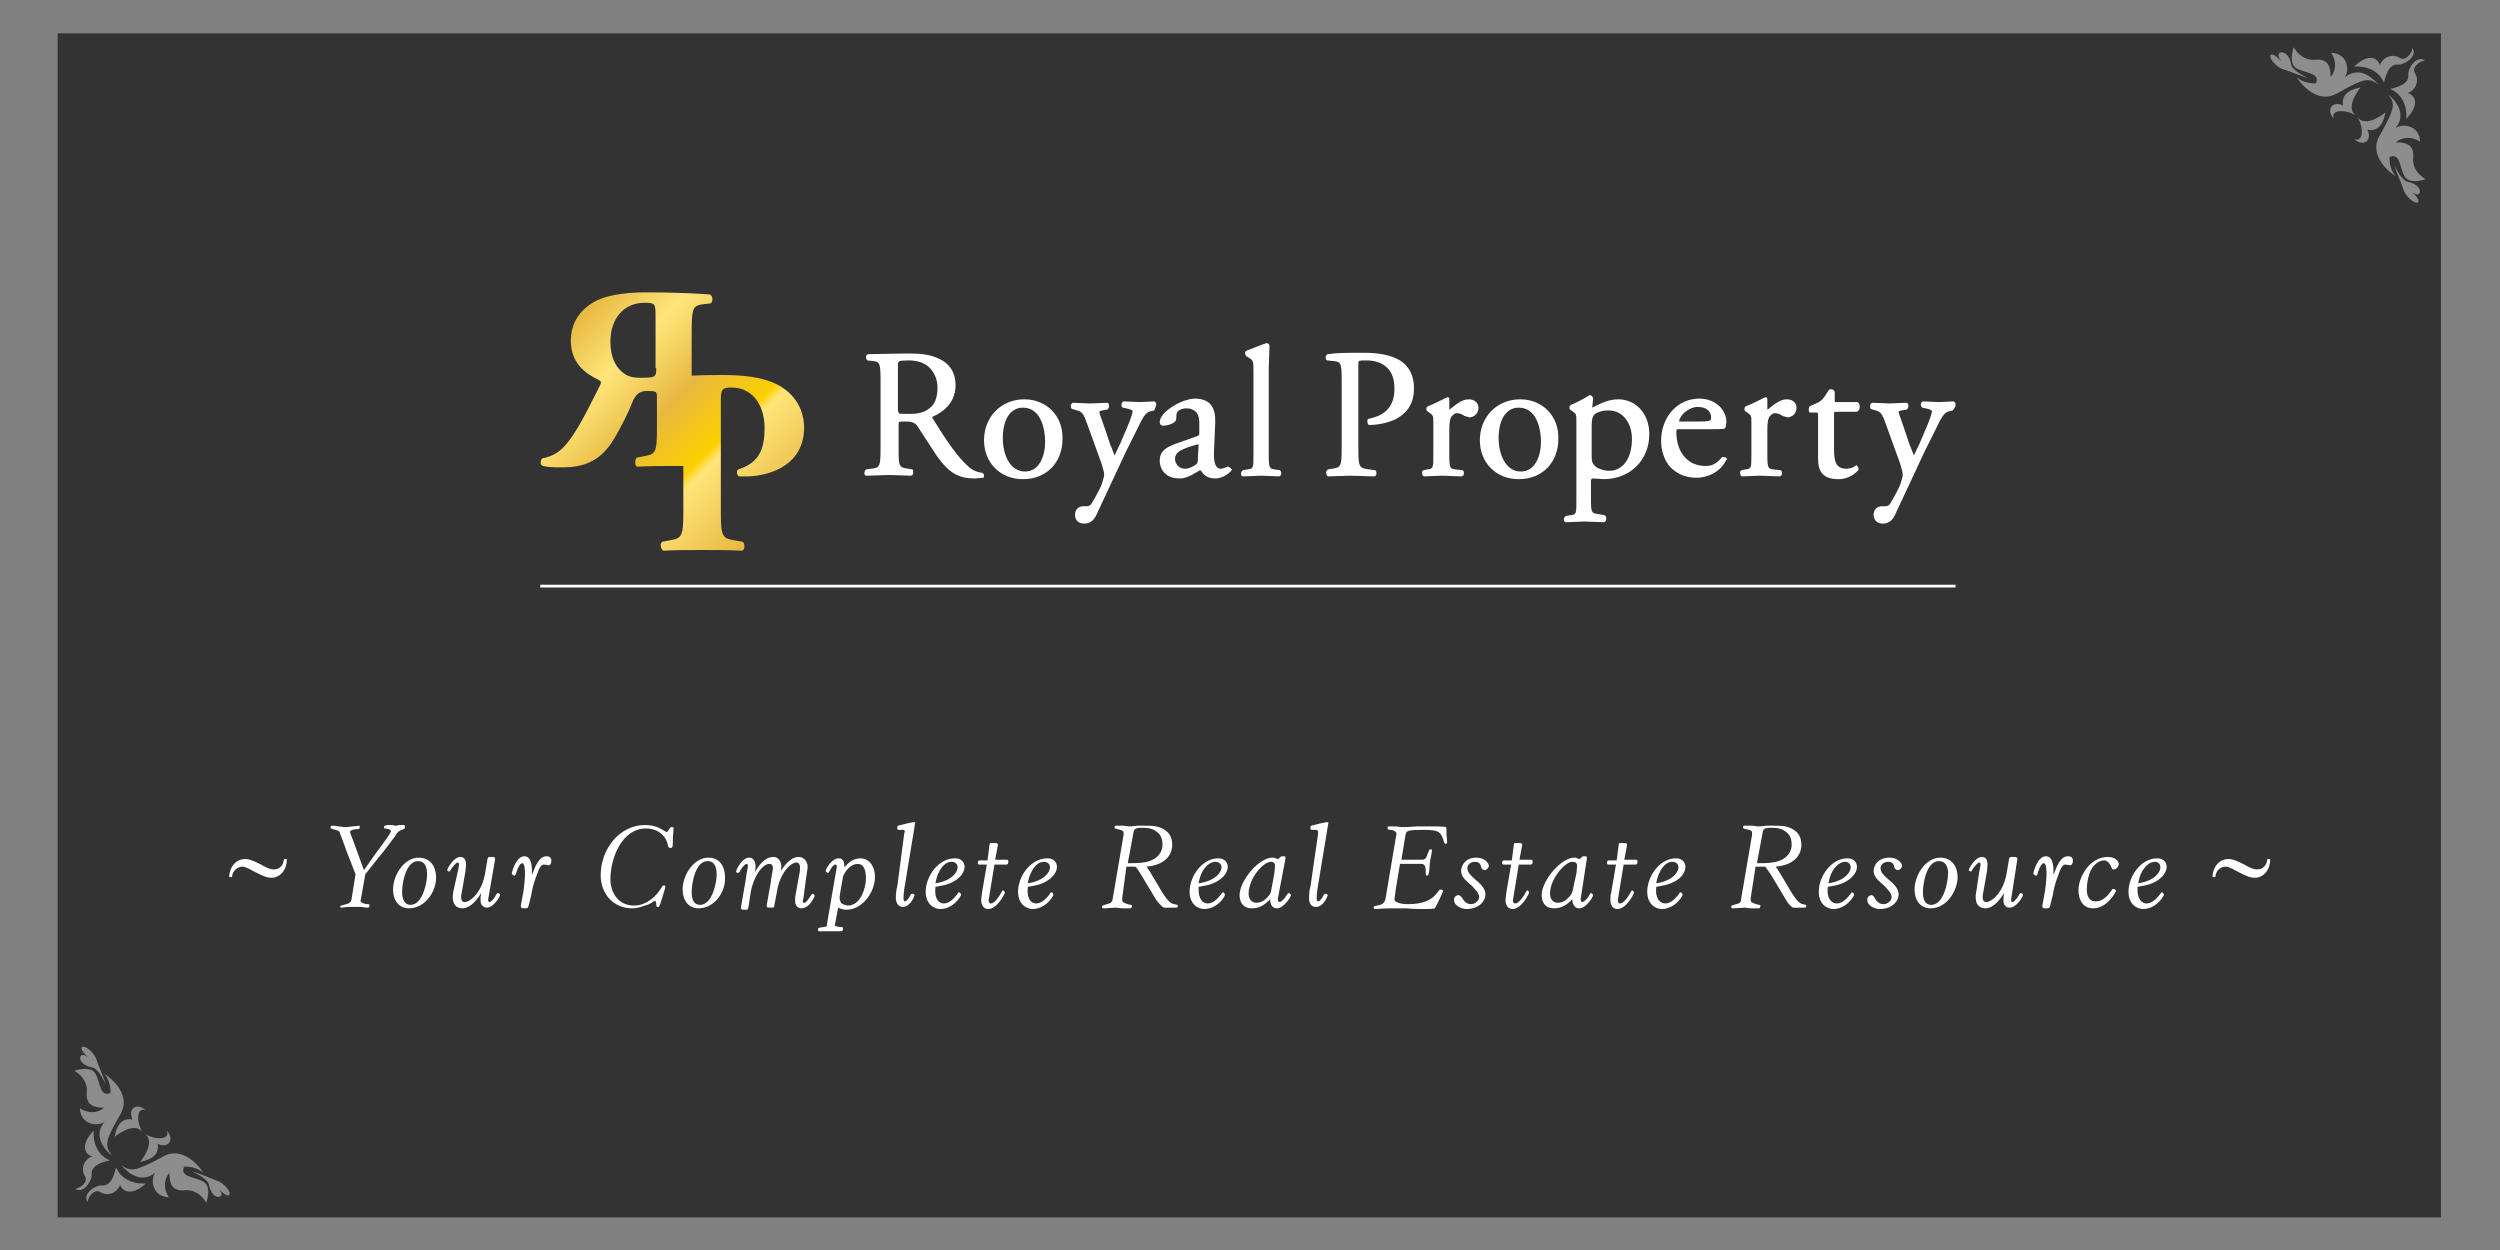 <?xml version="1.0" encoding="utf-8"?>
<!-- Generator: Adobe Illustrator 26.0.2, SVG Export Plug-In . SVG Version: 6.00 Build 0)  -->
<svg version="1.1" id="レイヤー_1" xmlns="http://www.w3.org/2000/svg" xmlns:xlink="http://www.w3.org/1999/xlink" x="0px"
	 y="0px" viewBox="0 0 360 180" style="enable-background:new 0 0 360 180;" xml:space="preserve">
<rect x="0" y="0" width="360" height="180" fill="#808080" stroke="none"/>
<style type="text/css">
	.st0{opacity:0.6;}
	.st1{fill:#FFFFFF;}
	.st2{opacity:0.44;}
	.st3{fill:url(#SVGID_1_);}
</style>
<g class="st0">
	<rect x="8.3" y="4.8" width="343.2" height="170.5"/>
</g>
<rect x="77.8" y="84.2" class="st1" width="203.8" height="0.4"/>
<g class="st2">
	<g>
		<path class="st1" d="M17.5,167.8c0,0,2.4,3.2,4.9,1c-0.8,1-0.5,3.5,1.9,3.6c-0.8-1.3-0.7-2.6,0.1-3.5c0,1.1,0.1,2.7,2.2,2.5
			s3.1,1.8,3.1,1.8s0.9-2.4-0.5-3.1c-1.4-0.7-3.3-0.6-2.7-2.1c1.8-0.1,2.8,0.9,2.8,0.9s-2.7-4.4-6.1-2.2
			C19.6,168.6,18.9,168.8,17.5,167.8z"/>
		<path class="st1" d="M21,170.4c0,0-3.1,0.4-4.3-2.3c-0.4,1.9-1.1,2.7-2,2.6c-0.8-0.1-2.9,1.1-2.1,2.4c0.1-0.8,1-2,1.9-1.4
			c1,0.6,2.4,0.1,2.8-1.1C17.6,171.7,19.2,172.2,21,170.4z"/>
		<path class="st1" d="M20.2,167.3c0,0,2.3-2.8,0.7-4c1.7,1,3.7,0.7,3.1-0.5c1.2,1.2,0.3,2.7-1.3,1.9
			C22.8,165.4,22.9,166.8,20.2,167.3z"/>
		<path class="st1" d="M27.7,168.7c0,0,2.3,1,2.4,2c0.2,1,0.9,1.9,1.6,1.6c0.7-0.4-0.7-1.6-0.7-1.6s1.6,1.8,2,1.4
			c0.4-0.4-0.8-1.8-1.8-2.1C30.3,169.7,28.7,168.9,27.7,168.7z"/>
	</g>
	<path class="st1" d="M16.1,166.4c0,0-3.2-2.4-1-4.9c-1,0.8-3.5,0.5-3.6-1.9c1.3,0.8,2.6,0.7,3.5-0.1c-1.1,0-2.7-0.1-2.5-2.2
		c0.2-2.1-1.8-3.1-1.8-3.1s2.4-0.9,3.1,0.5c0.7,1.4,0.6,3.3,2.1,2.7c0.1-1.8-0.9-2.8-0.9-2.8s4.4,2.7,2.2,6.1
		C15.2,164.2,15,164.9,16.1,166.4z"/>
	<path class="st1" d="M13.5,162.8c0,0-0.4,3.1,2.3,4.3c-1.9,0.4-2.7,1.1-2.6,2c0.1,0.8-1.1,2.9-2.4,2.1c0.8-0.1,2-1,1.4-1.9
		c-0.6-1-0.1-2.4,1.1-2.8C12.1,166.3,11.6,164.7,13.5,162.8z"/>
	<path class="st1" d="M16.5,163.7c0,0,2.8-2.3,4-0.7c-1-1.7-0.7-3.7,0.5-3.1c-1.2-1.2-2.7-0.3-1.9,1.3C18.4,161.1,17,161,16.5,163.7
		z"/>
	<path class="st1" d="M11.8,150.8c0.4-0.4,1.8,0.8,2.1,1.8c0.3,1,1.1,2.6,1.3,3.5c0,0-1-2.3-2-2.4c-1-0.2-1.9-0.9-1.6-1.6
		c0.4-0.7,1.6,0.7,1.6,0.7S11.4,151.2,11.8,150.8"/>
</g>
<g class="st2">
	<g>
		<path class="st1" d="M342.5,12.2c0,0-2.4-3.2-4.9-1c0.8-1,0.5-3.5-1.9-3.6c0.8,1.3,0.7,2.6-0.1,3.5c0-1.1-0.1-2.7-2.2-2.5
			s-3.1-1.8-3.1-1.8s-0.9,2.4,0.5,3.1c1.4,0.7,3.3,0.6,2.7,2.1c-1.8,0.1-2.8-0.9-2.8-0.9s2.7,4.4,6.1,2.2
			C340.4,11.3,341.1,11.1,342.5,12.2z"/>
		<path class="st1" d="M339,9.6c0,0,3.1-0.4,4.3,2.3c0.4-1.9,1.1-2.7,2-2.6c0.8,0.1,2.9-1.1,2.1-2.4c-0.1,0.8-1,2-1.9,1.4
			c-1-0.6-2.4-0.1-2.8,1.1C342.4,8.2,340.9,7.7,339,9.6z"/>
		<path class="st1" d="M339.9,12.6c0,0-2.3,2.8-0.7,4c-1.7-1-3.7-0.7-3.1,0.5c-1.2-1.2-0.3-2.7,1.3-1.9
			C337.3,14.5,337.2,13.1,339.9,12.6z"/>
		<path class="st1" d="M332.3,11.2c0,0-2.3-1-2.4-2s-0.9-1.9-1.6-1.6C327.6,8,329,9.3,329,9.3s-1.6-1.8-2-1.4
			c-0.4,0.4,0.8,1.8,1.8,2.1C329.7,10.2,331.3,11,332.3,11.2z"/>
	</g>
	<path class="st1" d="M343.9,13.6c0,0,3.2,2.4,1,4.9c1-0.8,3.5-0.5,3.6,1.9c-1.3-0.8-2.6-0.7-3.5,0.1c1.1,0,2.7,0.1,2.5,2.2
		s1.8,3.1,1.8,3.1s-2.4,0.9-3.1-0.5s-0.6-3.3-2.1-2.7c-0.1,1.8,0.9,2.8,0.9,2.8s-4.4-2.7-2.2-6.1C344.8,15.7,345,15,343.9,13.6z"/>
	<path class="st1" d="M346.5,17.1c0,0,0.4-3.1-2.3-4.3c1.9-0.4,2.7-1.1,2.6-2s1.1-2.9,2.4-2.1c-0.8,0.1-2,1-1.4,1.9
		c0.6,1,0.1,2.4-1.1,2.8C347.9,13.7,348.4,15.2,346.5,17.1z"/>
	<path class="st1" d="M343.5,16.2c0,0-2.8,2.3-4,0.7c1,1.7,0.7,3.7-0.5,3.1c1.2,1.2,2.7,0.3,1.9-1.3C341.6,18.8,343,18.9,343.5,16.2
		z"/>
	<path class="st1" d="M348.2,29.1c-0.4,0.4-1.8-0.8-2.1-1.8s-1.1-2.6-1.3-3.5c0,0,1,2.3,2,2.4c1,0.2,1.9,0.9,1.6,1.6
		c-0.4,0.7-1.6-0.7-1.6-0.7S348.6,28.7,348.2,29.1"/>
</g>
<g>
	<g>
		<path class="st1" d="M141.7,68.4c0-0.1-0.1-0.2-0.2-0.3c-0.7-0.1-1.3-0.3-1.8-0.7c-1.8-1.5-3.3-3.8-5.3-7
			c-0.2-0.3-0.2-0.4-0.1-0.4c0.7-0.3,3.3-1.5,3.3-4.5c0-2.2-1.2-3.3-2.3-3.8c-1.3-0.7-3-0.8-4.5-0.8L125,51
			c-0.2,0.1-0.3,0.2-0.3,0.4c0,0.2,0.1,0.4,0.2,0.5l0.9,0.1c0.9,0.1,1,0.4,1,2.9v9.5c0,2.8-0.1,3-1.4,3.1l-0.7,0.1
			c-0.2,0.2-0.3,0.5-0.2,0.6c0,0.2,0.1,0.3,0.2,0.3c0.1,0,3.4-0.1,3.4-0.1l3.1,0.1c0.3-0.1,0.3-0.3,0.3-0.4c0-0.2,0-0.4-0.1-0.5
			l-0.6-0.1c-1.4-0.2-1.4-0.3-1.4-3.1v-3.3c0-0.4,0-0.4,1.1-0.4c1,0,1.4,0.3,1.7,0.8l2.6,4c1.8,2.6,3.2,3.4,5.6,3.4l1.2-0.1
			C141.7,68.7,141.7,68.5,141.7,68.4z M129.3,58.8v-6.2c0-0.6,0-0.7,1.6-0.7c1.3,0,2.4,0.4,3.1,1.2c0.6,0.7,1,1.6,1,2.7
			c0,1.5-0.4,2.5-1.3,3.1c-0.8,0.6-1.8,0.7-2.6,0.7c-1.3,0-1.6,0-1.7-0.1c0,0,0,0,0-0.1C129.3,59.3,129.3,58.8,129.3,58.8z"/>
		<path class="st1" d="M147.5,57.5c-3.3,0-5.8,2.5-5.8,5.9c0,3.2,2.3,5.6,5.6,5.6c3.4,0,5.7-2.4,5.7-5.8
			C153.1,59.9,150.7,57.5,147.5,57.5z M147.6,67.9c-2.2,0-3.2-2.5-3.2-4.8c0-2.7,1.1-4.4,2.9-4.4c2.6,0,3.2,3.1,3.2,4.9
			C150.5,65.6,149.7,67.9,147.6,67.9z"/>
		<path class="st1" d="M166.5,58.2c0-0.2-0.1-0.3-0.3-0.4c-0.1,0-2.1,0.1-2.1,0.1l-2.3-0.1c-0.2,0.1-0.3,0.2-0.3,0.4
			c0,0,0,0.1,0,0.1c0,0.2,0,0.3,0.2,0.4l0.9,0.2c0.3,0.1,0.5,0.2,0.5,0.3c0,0.2-0.2,1-0.9,2.6l-0.9,2.1c-0.4,0.9-0.7,1.4-0.8,1.7
			c-0.1-0.3-0.5-1.3-0.5-1.3l-0.1-0.2l-0.8-2.4c-0.7-1.9-0.8-2.3-0.8-2.4c0-0.1,0.2-0.1,0.4-0.2l0.7-0.1c0.2-0.1,0.3-0.3,0.3-0.5
			c0,0,0-0.1,0-0.1c0-0.2-0.1-0.4-0.3-0.4c-0.1,0-2.4,0.1-2.4,0.1l-2.5-0.1c-0.2,0.1-0.3,0.2-0.3,0.4c0,0.2,0,0.4,0.2,0.5l0.7,0.2
			c0.8,0.2,1,0.7,1.4,1.8l2.1,5.8c0.3,1,0.4,1.3,0.4,1.8l-0.3,1.1c-0.2,0.6-0.8,1.7-1.5,2.9c-0.2,0.3-0.4,0.4-0.7,0.4h-0.5
			c-0.7,0-1.2,0.5-1.2,1.2c0,0.8,0.5,1.3,1.3,1.3c0.8,0,1.4-0.4,1.8-1.3l4.3-9.2l1.5-3c0.9-1.9,1.3-2.6,2.1-2.7l0.4-0.1
			C166.4,58.6,166.5,58.4,166.5,58.2z"/>
		<path class="st1" d="M176.8,67.2l-0.3,0.1c-0.1,0.1-0.7,0.2-0.7,0.2c-0.3,0-0.5-0.1-0.6-0.3c-0.3-0.3-0.4-1-0.4-1.9l0.2-4.6
			c0-1.1-0.2-1.9-0.7-2.5c-0.5-0.5-1.2-0.8-2.2-0.8c-1.9,0-5.1,1.9-5.1,3.4c0,0.3,0.2,0.5,0.5,0.5c0.5,0,1.2-0.2,1.6-0.5
			c0.3-0.2,0.3-0.6,0.3-1c0-0.8,0.9-1,1.5-1c0.5,0,1,0.2,1.3,0.5c0.5,0.5,0.5,1.3,0.5,1.7l0,1.2c0,0.4,0,0.5-0.3,0.6l-3.1,1.1
			c-1.7,0.6-2.3,1.3-2.3,2.4c0,0.8,0.3,1.5,0.9,2c0.5,0.4,1.2,0.6,2,0.6c0.7,0,1.3-0.3,1.9-0.6c0.1-0.1,0.5-0.3,0.5-0.3l0.5-0.3
			c0,0,0.1,0,0.3,0.3c0.4,0.6,1.1,0.9,1.9,0.9c1.3,0,2.4-1.1,2.4-1.3C177.2,67.4,177,67.2,176.8,67.2z M172.6,64.2l-0.1,1.6
			c0,0.6,0,0.9-0.3,1.1c-0.2,0.2-1,0.6-1.5,0.6c-1.2,0-1.5-1-1.5-1.4c0-0.9,0.7-1.3,2.2-1.8l1-0.3C172.6,64,172.6,64,172.6,64.2z"/>
		<path class="st1" d="M184.3,67.7l-0.7-0.1c-0.8-0.1-0.9-0.2-0.9-2.1V53l0.1-2.9l0-0.4c-0.1-0.2-0.3-0.3-0.4-0.3
			c-0.1,0-2.9,1.1-2.9,1.1c-0.2,0.1-0.2,0.2-0.2,0.4c0,0.2,0.1,0.3,0.2,0.4l0.3,0.2c0.7,0.4,0.7,0.5,0.7,2.1v11.9c0,1.9,0,2-0.9,2.1
			l-0.6,0.1c-0.2,0.1-0.3,0.4-0.3,0.5c0,0.2,0.1,0.4,0.3,0.4c0.1,0,2.6-0.1,2.6-0.1l2.6,0.1c0.2-0.1,0.3-0.2,0.3-0.4
			C184.5,68.1,184.5,67.9,184.3,67.7z"/>
		<path class="st1" d="M201.6,51.9c-1.2-0.7-2.8-1.1-5.2-1.1c-2.4,0-3.9,0-5.2,0.2c-0.2,0.1-0.3,0.2-0.3,0.4c0,0.2,0,0.4,0.2,0.5
			l1,0.1c1,0.1,1.1,0.4,1.1,2.7v9.7c0,2.8-0.1,2.9-1.4,3.1l-0.6,0.1c-0.2,0.2-0.3,0.4-0.2,0.6c0,0.2,0.1,0.3,0.2,0.4
			c0.1,0,3.3-0.1,3.3-0.1l3.4,0.1c0.3-0.1,0.3-0.3,0.3-0.4c0-0.2,0-0.4-0.2-0.5l-0.8-0.1c-1.5-0.2-1.6-0.3-1.6-3.1V52.7
			c0-0.4,0-0.6,0.1-0.7c0.1-0.1,0.5-0.1,1.1-0.1c1.3,0,2.3,0.4,3,1.1c0.7,0.7,1,1.7,1,3c0,2.4-1.2,3.8-3.7,4.3
			c-0.2,0.1-0.2,0.2-0.2,0.4c0,0.2,0.1,0.4,0.2,0.5c1.3,0,2.7-0.3,3.8-0.8c1-0.5,2.7-1.7,2.7-4.3C203.7,54.2,202.9,52.7,201.6,51.9z
			"/>
		<path class="st1" d="M211.5,57.5c-1,0-1.9,0.8-2.8,1.5c0-0.1,0-1.5,0-1.5c0-0.1,0-0.3-0.3-0.3c-0.8,0.4-2.2,1.1-2.8,1.3
			c-0.1,0.1-0.2,0.2-0.2,0.3c0,0.1,0,0.3,0.1,0.4l0.3,0.2c0.6,0.4,0.6,0.5,0.6,1.5v4.6c0,1.9,0,2-0.9,2.1l-0.5,0.1
			c-0.2,0.1-0.3,0.3-0.2,0.5c0,0.2,0.1,0.4,0.3,0.4c0.1,0,2.5-0.1,2.5-0.1l2.9,0.1c0.2-0.1,0.3-0.2,0.3-0.4c0-0.2,0-0.4-0.2-0.5
			l-1-0.1c-0.8-0.1-0.9-0.2-0.9-2.1v-3.6c0-1,0.1-1.6,0.3-1.9c0.2-0.2,0.4-0.5,0.8-0.5c0.3,0,0.7,0.1,1.1,0.4c0,0,0.7,0.2,0.7,0.2
			c0.5,0,1.3-0.4,1.3-1.4C212.9,58,212.3,57.5,211.5,57.5z"/>
		<path class="st1" d="M218.9,57.5c-3.3,0-5.8,2.5-5.8,5.9c0,3.2,2.3,5.6,5.6,5.6c3.4,0,5.7-2.4,5.7-5.8
			C224.5,59.9,222.1,57.5,218.9,57.5z M219,67.9c-2.2,0-3.2-2.5-3.2-4.8c0-2.7,1.1-4.4,2.9-4.4c2.6,0,3.2,3.1,3.2,4.9
			C221.9,65.6,221.1,67.9,219,67.9z"/>
		<path class="st1" d="M229.5,68.9c0,0,1.4,0.1,1.4,0.1c3.8,0,6.6-2.7,6.6-6.5c0-2.9-1.9-5-4.5-5c-1.5,0-2.9,0.8-3.5,1.1l-0.2,0.1
			c0,0,0,0,0-0.2l0.1-1l0-0.2c-0.1-0.2-0.2-0.4-0.5-0.4c-0.8,0.5-2.1,1.2-2.7,1.4c-0.1,0.1-0.2,0.2-0.2,0.3c0,0.1,0,0.3,0.1,0.4
			l0.3,0.2c0.6,0.4,0.6,0.5,0.6,1.5v11.4c0,1.9,0,2-0.9,2.1l-0.6,0.1c-0.2,0.1-0.3,0.3-0.3,0.5c0,0.2,0.1,0.4,0.3,0.4
			c0.1,0,2.6-0.1,2.6-0.1l2.9,0.1c0.2-0.1,0.3-0.2,0.3-0.5c0,0,0-0.1,0-0.1c0-0.2-0.1-0.3-0.2-0.4l-1.1-0.2
			c-0.8-0.1-0.9-0.2-0.9-2.1v-2.8C229.2,68.9,229.3,68.9,229.5,68.9z M231.7,67.8c-0.5,0-1.3-0.2-1.8-0.5c-0.5-0.4-0.7-0.7-0.7-1.5
			v-4.5c0-0.8,0.1-1.2,0.3-1.5c0.2-0.3,1-0.7,2.1-0.7c2.3,0,3.4,2.1,3.4,4.1C235,66,233.7,67.8,231.7,67.8z"/>
		<path class="st1" d="M248.5,65.9c-0.1-0.1-0.3-0.1-0.5-0.1c-0.9,1.1-1.6,1.3-2.4,1.3c-2.9,0-4.2-2.4-4.2-4.8c0-0.5,0-0.5,0.5-0.5
			h4.9c1.3,0,1.6,0,1.7-0.3c0,0,0.1-0.8,0.1-0.8c0-1.6-1.5-3.3-3.9-3.3c-3.1,0-5.5,2.6-5.5,6.1c0,0.9,0.2,2.3,1.1,3.5
			c0.9,1.1,2.3,1.8,4,1.8c1.4,0,3.4-0.7,4.3-2.6C248.8,66.2,248.7,66,248.5,65.9z M241.8,60.7c0-0.8,1.3-2.1,2.7-2.1
			c1.4,0,1.9,0.8,1.9,1.5c0,0.1,0,0.3-0.1,0.4c-0.2,0.2-1,0.2-2.7,0.2H241.8z"/>
		<path class="st1" d="M257.3,57.5c-1,0-1.9,0.8-2.8,1.5c0-0.1,0-1.5,0-1.5c0-0.1,0-0.3-0.3-0.3c-0.8,0.4-2.2,1.1-2.8,1.3
			c-0.1,0.1-0.2,0.2-0.2,0.3c0,0.1,0,0.3,0.1,0.4l0.3,0.2c0.6,0.4,0.6,0.5,0.6,1.5v4.6c0,1.9,0,2-0.9,2.1l-0.5,0.1
			c-0.2,0.1-0.3,0.3-0.2,0.5c0,0.2,0.1,0.4,0.3,0.4c0.1,0,2.5-0.1,2.5-0.1l2.9,0.1c0.2-0.1,0.3-0.2,0.3-0.4c0-0.2,0-0.4-0.2-0.5
			l-1-0.1c-0.8-0.1-0.9-0.2-0.9-2.1v-3.6c0-1,0.1-1.6,0.3-1.9c0.2-0.2,0.4-0.5,0.8-0.5c0.3,0,0.7,0.1,1.1,0.4c0,0,0.7,0.2,0.7,0.2
			c0.5,0,1.3-0.4,1.3-1.4C258.7,58,258.1,57.5,257.3,57.5z"/>
		<path class="st1" d="M267.3,67l-0.3,0.2l-0.4,0.2c0,0-0.7,0.1-0.7,0.1c-1.5,0-1.8-1-1.8-2.8v-4.9c0-0.5,0-0.5,0.3-0.5h3
			c0.3-0.2,0.4-0.4,0.4-0.7c0-0.3-0.1-0.6-0.3-0.7l-3,0l-0.3,0c0,0,0-0.3,0-0.3v-1.2c-0.2-0.4-0.6-0.4-0.8-0.3
			c-0.4,0.6-0.8,1.3-1.2,1.6c-0.2,0.2-0.9,0.5-1.6,0.8c-0.2,0.3-0.2,0.7,0,0.9l0.8,0c0.4,0,0.4,0,0.4,0.6v6c0,1.4,0.3,3,2.9,3
			c1.7,0,2.6-1,2.9-1.3c0.1-0.2,0-0.4-0.1-0.5C267.5,67.1,267.4,67,267.3,67z"/>
		<path class="st1" d="M281.6,58.2c0-0.2-0.1-0.3-0.3-0.4c-0.1,0-2.1,0.1-2.1,0.1l-2.3-0.1c-0.2,0.1-0.3,0.2-0.3,0.4
			c0,0,0,0.1,0,0.1c0,0.2,0.1,0.3,0.2,0.4l0.9,0.2c0.3,0.1,0.5,0.2,0.5,0.3c0,0.2-0.2,1-0.9,2.6l-0.9,2.1c-0.4,0.9-0.7,1.4-0.8,1.7
			c-0.1-0.3-0.5-1.3-0.5-1.3l-0.1-0.2l-0.8-2.4c-0.7-1.9-0.8-2.3-0.8-2.4c0-0.1,0.1-0.1,0.4-0.2l0.7-0.1c0.2-0.1,0.3-0.3,0.3-0.5
			c0,0,0-0.1,0-0.1c0-0.2-0.1-0.4-0.3-0.4c-0.1,0-2.4,0.1-2.4,0.1l-2.5-0.1c-0.2,0.1-0.3,0.2-0.3,0.4c0,0.2,0,0.4,0.1,0.5l0.7,0.2
			c0.8,0.2,1,0.7,1.4,1.8l2.1,5.8c0.3,1,0.4,1.3,0.4,1.8l-0.3,1.1c-0.2,0.6-0.8,1.7-1.5,2.9c-0.2,0.3-0.4,0.4-0.7,0.4H271
			c-0.7,0-1.2,0.5-1.2,1.2c0,0.8,0.5,1.3,1.3,1.3c0.8,0,1.4-0.4,1.8-1.3l4.3-9.2l1.5-3c0.9-1.9,1.3-2.6,2.1-2.7l0.4-0.1
			C281.6,58.6,281.6,58.4,281.6,58.2z"/>
	</g>
	<linearGradient id="SVGID_1_" gradientUnits="userSpaceOnUse" x1="82.039" y1="46.544" x2="110.694" y2="75.2">
		<stop  offset="0" style="stop-color:#E8B941"/>
		<stop  offset="0.225" style="stop-color:#FFE57A"/>
		<stop  offset="0.455" style="stop-color:#E8B941"/>
		<stop  offset="0.668" style="stop-color:#FCCF00"/>
		<stop  offset="0.708" style="stop-color:#FFE57A"/>
		<stop  offset="1" style="stop-color:#E8B941"/>
	</linearGradient>
	<path class="st3" d="M111.1,55c-1.6-0.6-3.7-1-6.9-1c-1.6,0-3.1,0-4.6,0.1v-5.9c0-3.8,0.1-4.2,1.7-4.4l1-0.1
		c0.4-0.2,0.4-1.1-0.1-1.3c-2.8-0.2-5.8-0.3-9.3-0.3c-3.2,0-5.9,0.5-7.4,1.4c-2.2,1.3-3.3,3.2-3.3,5.6c0,3.3,2.3,4.8,4,5.6
		c0.4,0.2,0.4,0.4,0.2,0.8c-2.5,5-4,7.9-5.8,9.4c-1,0.8-2,1-2.5,1.1c-0.3,0.2-0.3,0.8-0.1,1c0.6,0.3,1.8,0.3,3,0.3
		c3.5,0,5.6-1.2,7.3-3.9c1.2-2,2.1-3.8,2.9-5.8c0.5-1,1.1-1.3,2-1.3c1.3,0,1.4,0.1,1.4,0.8v4.6c0,3.5-0.2,3.7-1.9,4l-1,0.2
		c-0.3,0.2-0.3,1.1,0,1.3c2-0.1,3.7-0.1,5.5-0.1c0.4,0,0.8,0,1.2,0v6.6c0,3.5-0.2,3.8-1.9,4.1l-1.1,0.2c-0.4,0.2-0.3,1,0.1,1.3
		c2-0.1,3.8-0.1,5.6-0.1c1.8,0,3.6,0,5.8,0.1c0.4-0.2,0.4-1.1,0-1.3l-1.2-0.2c-1.7-0.3-1.9-0.6-1.9-4.1V57.7c0-1.5,0.1-1.9,1.5-1.9
		c3.4,0,4.8,3,4.8,5.8c0,2.8-0.6,5-3.8,6c-0.3,0.2-0.2,0.8,0.1,1c0.4,0,0.8,0,1.2,0c2,0,8.2-0.9,8.2-7.1
		C115.7,57.9,113.4,55.9,111.1,55z M94.5,53c0,1.3-0.1,1.4-2.3,1.4c-1.4,0-2.1-0.3-2.9-1.1c-0.6-0.6-1.4-1.8-1.4-4.1
		c0-3.4,2-5.6,4.9-5.6c1.5,0,1.6,0.1,1.6,1.9V53z"/>
</g>
<g>
	<path class="st1" d="M41.3,123.8c0,1.5-1,2.6-2.2,2.6c-0.5,0-1-0.1-2.5-0.9c-0.4-0.2-1.2-0.7-1.7-0.7c-0.5,0-1.4,0.4-1.5,1.5h-0.4
		c0-1.2,0.8-2.6,2.3-2.6c0.5,0,0.9,0.1,2.3,0.8c0.3,0.2,1.2,0.7,1.8,0.7c0.9,0,1.4-0.6,1.5-1.5H41.3z"/>
	<path class="st1" d="M54.1,122.9c0.2-0.3,2.2-2.9,2.2-3.2c0-0.3-0.7-0.4-0.9-0.4c-0.1,0-0.1-0.1-0.1-0.2c0-0.2,0.1-0.2,0.5-0.3
		c0.1,0,0.3,0,0.6,0c0.2,0,0.4,0.1,0.5,0.1c0.2,0,0.3,0,0.6-0.1c0.3,0,0.5,0,0.6,0c0.2,0,0.2,0.1,0.2,0.3c0,0.2,0,0.2-0.2,0.3
		c-0.6,0.2-0.9,0.4-1.2,1c-0.9,1.2-1.4,1.9-2.4,3.1l-1.9,2.4l-0.6,3.4c0,0.2-0.1,0.4-0.1,0.4c0,0.3,0.7,0.5,1,0.5
		c0.2,0,0.3,0,0.3,0.1c0,0.1,0,0.4-0.2,0.4c-0.1,0-0.5,0-0.9-0.1c-0.4,0-0.7,0-0.9,0c-0.1,0-0.6,0-1,0c-0.4,0-0.9,0.1-1,0.1
		c-0.1,0-0.2,0-0.2-0.1c0-0.2,0.1-0.2,0.5-0.3c0.9-0.2,1-0.4,1.1-0.7l0.6-3.7l-1.4-3.6c-0.1-0.4-0.9-2.4-0.9-2.5
		c-0.1-0.2-0.6-0.3-1-0.4c-0.2-0.1-0.3-0.1-0.3-0.2c0-0.3,0.1-0.3,0.2-0.3c0.2,0,0.5,0,0.9,0.1c0.4,0,0.7,0.1,0.9,0.1
		c0.2,0,0.6,0,1.1-0.1c0.4,0,0.9-0.1,1-0.1c0.1,0,0.1,0,0.1,0.1c0,0.4-0.1,0.4-0.4,0.4c-0.3,0-1,0.1-1,0.4c0,0.1,0.3,0.9,0.4,1.1
		l1.6,4.4L54.1,122.9z"/>
	<path class="st1" d="M58.9,130.8c-1.5,0-2.3-1.2-2.3-2.7c0-2.1,1.6-4.6,3.7-4.6c1.6,0,2.5,1.2,2.5,2.9
		C62.8,128.4,61.2,130.8,58.9,130.8z M60.2,124c-1.7,0-2.3,3-2.3,4.5c0,1,0.4,1.8,1.2,1.8c1.8,0,2.4-3.3,2.4-4.3
		C61.5,125.5,61.5,124,60.2,124z"/>
	<path class="st1" d="M65.9,125.6c0.1-0.4,0.2-1,0.2-1.1c0-0.2-0.1-0.3-0.2-0.3c-0.2,0-0.7,0.6-0.9,0.9c-0.2,0.3-0.2,0.4-0.3,0.4
		c-0.1,0-0.3-0.1-0.3-0.2c0-0.2,0.9-1.9,1.9-1.9c0.7,0,0.8,0.7,0.8,1c0,0.1,0,0.6-0.1,1.2l-0.4,2.3c-0.2,1-0.2,1.1-0.2,1.3
		c0,0.3,0.1,0.7,0.5,0.7c0.4,0,0.9-0.3,1.4-0.8c1.2-1.3,1.5-2.8,1.7-4.2l0.2-1.2c0.1-0.3,0.1-0.3,0.6-0.3l0.2,0
		c0.3,0,0.3,0.3,0.3,0.3l-0.9,5.2c-0.1,0.5-0.1,0.5-0.1,0.7c0,0.1,0,0.3,0.2,0.3c0.3,0,0.9-0.9,0.9-1c0.2-0.3,0.2-0.3,0.3-0.3
		c0.1,0,0.3,0.1,0.3,0.3c0,0.2-0.9,1.8-1.9,1.8c-0.4,0-0.9-0.3-0.9-1c0-0.2,0-0.4,0-0.5l0.1-0.6c-0.5,0.8-1.5,2.2-2.7,2.2
		c-1,0-1.4-0.7-1.4-1.6c0-0.3,0-0.4,0.1-0.9L65.9,125.6z"/>
	<path class="st1" d="M76.1,130.5c-0.1,0.3-0.2,0.3-0.6,0.3c-0.2,0-0.3,0-0.4-0.1c-0.1,0-0.1-0.1-0.1-0.3l0.4-2.2
		c0.1-0.7,0.2-1.8,0.2-2.3c0-0.4,0-1.6-0.4-1.6c-0.3,0-0.6,0.6-0.8,1.2c0,0.1-0.2,0.5-0.2,0.5c0,0.1,0,0.1-0.1,0.1
		c-0.1,0-0.4-0.2-0.4-0.3c0-0.2,0.6-2.5,1.8-2.5c1.2,0,1.1,1.9,1.1,2.7c0.5-1.3,1-2.7,2.1-2.7c0.6,0,0.7,0.4,0.7,0.6
		c0,0.5-0.2,0.7-0.4,0.7c-0.1,0-0.5-0.1-0.6-0.1c-0.3,0-0.6,0-1.1,1.5c-0.5,1.2-0.7,2.3-0.8,2.9L76.1,130.5z"/>
	<path class="st1" d="M93.2,130.3c-0.4,0.1-1.2,0.5-2.2,0.5c-2.5,0-4.5-1.9-4.5-4.8c0-3.6,2.6-7.2,6.4-7.2c1.4,0,2.2,0.5,2.7,0.8
		c0.3,0.2,0.3,0.2,0.4,0.2c0.1,0,0.1,0,0.3-0.3c0.2-0.4,0.3-0.4,0.5-0.4c0.1,0,0.2,0,0.2,0.2c0,0.2-0.1,1-0.1,1.2
		c0,0.5,0,1.4-0.1,1.5c0,0.1-0.2,0.1-0.3,0.1c-0.2,0-0.3-0.2-0.3-0.3c-0.2-1.2-1.2-2.5-3.2-2.5c-3.4,0-5.1,4.2-5.1,7.3
		c0,1.9,1.1,3.8,3.4,3.8c1.9,0,3.3-1.5,3.9-2.5c0.2-0.3,0.2-0.4,0.4-0.4c0.1,0,0.2,0,0.2,0.2c0,0.3-0.6,2-0.7,2.4
		c-0.2,0.5-0.2,0.5-0.3,0.5c-0.3,0-0.3-0.1-0.3-0.4c0-0.4-0.1-0.4-0.2-0.5C93.7,130.1,93.5,130.2,93.2,130.3z"/>
	<path class="st1" d="M100.6,130.8c-1.5,0-2.3-1.2-2.3-2.7c0-2.1,1.6-4.6,3.7-4.6c1.6,0,2.4,1.2,2.4,2.9
		C104.5,128.4,102.9,130.8,100.6,130.8z M101.9,124c-1.7,0-2.3,3-2.3,4.5c0,1,0.3,1.8,1.2,1.8c1.8,0,2.4-3.3,2.4-4.3
		C103.2,125.5,103.2,124,101.9,124z"/>
	<path class="st1" d="M115.7,129.3c0,0.1-0.1,0.3-0.1,0.5c0,0.2,0.1,0.2,0.2,0.2c0.3,0,0.6-0.5,1-1.1c0.1-0.1,0.1-0.2,0.2-0.2
		c0.2,0,0.3,0.2,0.3,0.3c0,0.1-0.7,1.8-1.9,1.8c-0.4,0-0.9-0.3-0.9-1c0-0.3,0-0.5,0-0.6l0.6-3.3c0.1-0.4,0.1-0.8,0.1-1
		c0-0.3-0.1-0.7-0.5-0.7c-0.9,0-2.4,1.6-2.8,4.1l-0.4,2.1c0,0.3-0.1,0.3-0.4,0.3c-0.6,0-0.7,0-0.7-0.3l0.6-3.4
		c0-0.3,0.3-1.8,0.3-1.9c0-0.2,0-0.7-0.5-0.7c-1,0-2.3,1.8-2.7,4.1l-0.3,2c-0.1,0.4-0.1,0.4-0.2,0.5c-0.1,0-0.1,0-0.5,0
		c-0.3,0-0.4-0.1-0.4-0.2c0-0.1,0-0.2,0-0.2l0.7-4c0-0.3,0.3-1.7,0.3-1.9c0-0.2-0.1-0.3-0.2-0.3c-0.2,0-0.6,0.5-0.6,0.5
		c-0.1,0.1-0.4,0.6-0.4,0.7c-0.1,0-0.2,0.1-0.3,0.1c-0.1,0-0.2-0.1-0.2-0.2c0-0.2,0.8-2,1.9-2c0.8,0,0.9,1,0.9,1.1
		c0,0.3,0,0.6-0.1,1c0.4-0.7,1.3-2.2,2.7-2.2c0.7,0,1.1,0.7,1.1,1.3c0,0.3,0,0.7-0.1,0.8c0.3-0.5,1.3-2.1,2.6-2.1
		c0.8,0,1.3,0.7,1.3,1.4c0,0.3-0.1,0.8-0.2,1.5L115.7,129.3z"/>
	<path class="st1" d="M120.2,133.3c0.2,0.1,0.6,0.2,0.9,0.2c0.2,0,0.3,0,0.3,0.2c0,0.4-0.2,0.4-0.4,0.4c-0.2,0-0.4,0-0.6,0
		c-0.2,0-0.5,0-0.6,0c-0.2,0-0.6,0-1,0c-0.4,0-0.7,0-0.8,0c-0.2,0-0.2-0.1-0.2-0.2c0-0.3,0-0.3,0.8-0.4c0.5-0.1,0.5-0.1,0.5-0.5
		l0.7-4.1c0.3-1.9,0.7-3.9,0.7-4.1c0-0.1,0-0.3-0.2-0.3c-0.4,0-0.8,0.9-1,1.2c-0.2,0-0.4-0.2-0.4-0.3c0-0.2,0.8-1.8,1.9-1.8
		c0.7,0,0.8,0.7,0.8,1.3c0.5-0.6,1.2-1.3,2.3-1.3c1.5,0,2.1,1.5,2.1,2.6c0,2.4-1.9,4.8-4.1,4.8c-0.4,0-0.8-0.1-1.2-0.3L120.2,133.3z
		 M123.5,124.4c-0.7,0-1.6,0.6-2.1,1.8c-0.1,0.5-0.5,2.8-0.5,3c0,0.1,0,0.6,0.3,0.9c0.3,0.2,0.8,0.3,0.9,0.3c1.9,0,2.6-2.7,2.6-3.9
		C124.7,125.8,124.6,124.4,123.5,124.4z"/>
	<path class="st1" d="M130.2,120.1c0-0.2,0.1-0.3,0.1-0.3c0-0.2-0.1-0.3-0.3-0.3c-0.1,0-0.6,0-0.6,0c-0.2,0-0.2-0.2-0.2-0.3
		c0-0.3,0.1-0.3,0.5-0.4c0.7-0.2,1.3-0.3,1.8-0.4h0.3l-1.6,9.7c0,0.1-0.1,0.8-0.1,1.3c0,0.2,0.1,0.4,0.2,0.4c0.3,0,0.7-0.7,0.7-0.7
		c0.2-0.4,0.2-0.4,0.4-0.4c0.1,0,0.3,0.1,0.3,0.2c0,0.1-0.6,1.7-1.7,1.7c-0.7,0-1-0.7-1-1.3c0-0.6,0.1-1.4,0.2-1.6L130.2,120.1z"/>
	<path class="st1" d="M135.9,130.1c0.9,0,1.6-0.9,2-1.4c0-0.1,0.1-0.2,0.2-0.2c0.1,0,0.2,0,0.3,0.4c-0.7,1.3-1.9,2-3,2
		c-0.9,0-2.1-0.7-2.1-2.5c0-2.2,1.8-4.8,4.2-4.8c1.3,0,1.4,1,1.4,1.2c0,1.1-1.1,1.9-1.7,2.2c-0.9,0.5-2,0.6-2.5,0.7
		C134.5,129.6,135.3,130.1,135.9,130.1z M137.9,124.9c0-0.2-0.1-0.8-0.9-0.8c-0.6,0-1.2,0.4-1.7,1.3c-0.4,0.7-0.5,1.3-0.6,1.8
		C137.2,126.8,137.9,125.5,137.9,124.9z"/>
	<path class="st1" d="M142.5,121.6c0-0.2,0.1-0.2,0.2-0.2c0,0,0.6,0,0.7,0c0.2,0,0.3,0.1,0.3,0.3l-0.4,2.1h1.7c0,0,0.2,0,0.2,0.2
		c0,0.2,0,0.5-0.3,0.5h-1.7l-0.8,4.9c-0.1,0.4,0,0.7,0.3,0.7c0.5,0,1.2-1,1.5-1.6c0.1-0.2,0.2-0.3,0.2-0.3c0.1,0,0.3,0.2,0.3,0.3
		c0,0.2-1.1,2.4-2.4,2.4c-0.1,0-1,0-1-1.3c0-0.4,0.1-0.8,0.1-1l0.7-4.1H141c-0.1,0-0.2-0.1-0.2-0.2c0-0.4,0.2-0.4,0.3-0.4h1.1
		L142.5,121.6z"/>
	<path class="st1" d="M149.2,130.1c0.9,0,1.6-0.9,2-1.4c0-0.1,0.1-0.2,0.2-0.2c0.1,0,0.2,0,0.3,0.4c-0.7,1.3-1.9,2-3,2
		c-0.9,0-2.1-0.7-2.1-2.5c0-2.2,1.8-4.8,4.2-4.8c1.3,0,1.4,1,1.4,1.2c0,1.1-1.1,1.9-1.7,2.2c-0.9,0.5-2,0.6-2.5,0.7
		C147.8,129.6,148.6,130.1,149.2,130.1z M151.2,124.9c0-0.2-0.1-0.8-0.9-0.8c-0.6,0-1.2,0.4-1.7,1.3c-0.4,0.7-0.5,1.3-0.6,1.8
		C150.5,126.8,151.2,125.5,151.2,124.9z"/>
	<path class="st1" d="M161.6,129.3c0,0,0,0.2,0,0.3c0,0.3,0.2,0.4,0.8,0.6c0.3,0.1,0.6,0.1,0.6,0.2c0,0.3-0.1,0.4-0.3,0.4
		c-0.2,0-0.6,0-1,0c-0.4,0-0.8-0.1-1-0.1c-0.3,0-1.4,0.1-1.6,0.1c-0.3,0-0.4,0-0.4-0.2c0-0.2,0-0.2,0.7-0.4c0.4-0.1,0.7-0.2,0.8-0.6
		l1.6-9.4c0-0.2,0-0.2,0-0.3c0-0.3-0.4-0.4-0.9-0.5c-0.3-0.1-0.4-0.1-0.4-0.2c0-0.3,0.1-0.3,0.2-0.3c0.2,0,0.5,0,0.9,0
		c0.4,0,0.8,0.1,0.9,0.1c0.2,0,0.7,0,1.2-0.1c0.5,0,1,0,1.2,0c1.1,0,2.2,0,3.2,0.9c0.6,0.6,0.7,1.3,0.7,1.9c0,0.9-0.5,2.8-3.7,3.1
		c0.5,0.6,2.2,3.7,2.6,4.2c0.4,0.6,0.8,1.1,1.4,1.2c0.5,0.1,0.5,0.1,0.5,0.2c0,0.1,0,0.3-0.2,0.3c-0.2,0-0.8,0-1,0
		c-0.4,0-0.8,0.1-1.1-0.2c-0.2-0.2-0.5-0.5-0.8-0.9l-2.1-3.5c-0.5-0.8-0.6-1-0.9-1.3c-0.3,0-0.3,0-0.9,0c-0.2,0-0.2,0-0.4,0
		L161.6,129.3z M162.4,124.3c0.5,0,1.7,0,2.2-0.1c1.1-0.1,2.8-0.8,2.8-2.6c0-0.5-0.1-1.3-0.8-1.8c-0.6-0.5-1.3-0.6-2.1-0.6
		c-1.1,0-1.2,0.2-1.3,0.8L162.4,124.3z"/>
	<path class="st1" d="M173.9,130.1c0.9,0,1.6-0.9,2-1.4c0.1-0.1,0.1-0.2,0.2-0.2c0.1,0,0.2,0,0.3,0.4c-0.6,1.3-1.9,2-3,2
		c-0.9,0-2.1-0.7-2.1-2.5c0-2.2,1.8-4.8,4.1-4.8c1.3,0,1.4,1,1.4,1.2c0,1.1-1.1,1.9-1.7,2.2c-0.9,0.5-2,0.6-2.5,0.7
		C172.5,129.6,173.3,130.1,173.9,130.1z M175.9,124.9c0-0.2-0.1-0.8-0.9-0.8c-0.6,0-1.2,0.4-1.8,1.3c-0.4,0.7-0.5,1.3-0.6,1.8
		C175.2,126.8,175.9,125.5,175.9,124.9z"/>
	<path class="st1" d="M184.1,128.9c0,0.2-0.1,0.5-0.1,0.6c0,0.1,0.1,0.4,0.2,0.4c0.4,0,1-0.8,1-0.9c0.3-0.4,0.3-0.4,0.4-0.4
		c0.1,0,0.3,0.2,0.3,0.3c0,0.3-1.1,1.9-2,1.9c-1,0-1-1.1-1-1.3c-0.5,0.5-1.3,1.3-2.6,1.3c-1.4,0-1.8-1-1.8-1.9
		c0-2.1,2.8-5.4,4.7-5.4c0.1,0,0.3,0,0.5,0.1c0,0,0.2,0.1,0.3,0.1c0.1,0,0.3-0.2,0.4-0.3c0.1-0.1,0.2-0.1,0.4-0.1
		c0.1,0,0.3,0,0.3,0.1c0,0,0,0.2,0,0.3L184.1,128.9z M183.5,125.8c0,0,0.1-0.9,0.1-1.1c0-0.5-0.3-0.6-0.6-0.6
		c-1.1,0-3.2,2.4-3.2,4.6c0,1,0.7,1.3,1.1,1.3c0.5,0,1-0.2,1.3-0.5c0.4-0.3,0.8-0.9,0.8-1L183.5,125.8z"/>
	<path class="st1" d="M189.8,120.1c0-0.2,0-0.3,0-0.3c0-0.2-0.1-0.3-0.3-0.3c-0.1,0-0.6,0-0.6,0c-0.2,0-0.2-0.2-0.2-0.3
		c0-0.3,0.1-0.3,0.5-0.4c0.7-0.2,1.3-0.3,1.8-0.4h0.3l-1.6,9.7c0,0.1-0.1,0.8-0.1,1.3c0,0.2,0.1,0.4,0.2,0.4c0.3,0,0.7-0.7,0.7-0.7
		c0.2-0.4,0.2-0.4,0.4-0.4c0.1,0,0.3,0.1,0.3,0.2c0,0.1-0.6,1.7-1.7,1.7c-0.8,0-1-0.7-1-1.3c0-0.6,0.1-1.4,0.2-1.6L189.8,120.1z"/>
	<path class="st1" d="M204.5,123.8c0.7,0,0.8,0,1.1-0.9c0.2-0.5,0.2-0.6,0.4-0.6c0.1,0,0.2,0,0.2,0.2c0,0.3-0.3,1.5-0.3,1.7
		c0,0.3-0.1,1.5-0.2,1.7c0,0.1-0.2,0.2-0.2,0.2c-0.2,0-0.2-0.1-0.2-0.6c0-0.9-0.2-1.1-0.7-1.1h-3l-0.6,3.6c0,0.2-0.2,1.3-0.2,1.5
		c0,0.6,1.5,0.7,1.9,0.7c2.3,0,3.5-0.6,4.3-1.7c0.3-0.4,0.3-0.4,0.5-0.4c0,0,0.3,0,0.3,0.2c0,0.1-0.9,2.1-1.2,2.5
		c-0.4,0.1-0.8,0.1-1.4,0.1c-0.6,0-1.7,0-2.7-0.1c-1,0-1.8,0-2.1,0c-1.3,0-2.1,0.1-2.3,0.1c-0.2,0-0.3-0.1-0.3-0.2
		c0-0.2,0.1-0.2,0.5-0.3c0.7-0.1,1-0.3,1.2-0.9l1.5-8.9c0-0.1,0.1-0.4,0.1-0.5c0-0.4-0.6-0.6-0.8-0.6c-0.3,0-0.5,0-0.5-0.3
		c0-0.2,0.1-0.2,0.2-0.2c0.1,0,0.4,0,0.8,0c0.4,0,0.8,0.1,1.1,0.1c0.2,0,1.1,0,2.1-0.1c1,0,1.9,0,2.1,0c0.3,0,2,0,2.1,0.1
		c0.1,0.1,0.1,0.3,0.1,1.1c0,0.1,0.1,1,0.1,1.1c0,0.1-0.1,0.2-0.2,0.2c-0.2,0-0.2,0-0.4-0.7c-0.4-1-0.6-1.3-2.8-1.3
		c-2.2,0-2.5,0.1-2.6,0.7l-0.6,3.6H204.5z"/>
	<path class="st1" d="M210,128.9c0.3,0,0.4,0.3,0.5,0.3c0.2,0.4,0.6,1,1.3,1c0.7,0,1.2-0.6,1.2-1c0-0.7-0.9-1.4-0.9-1.5
		c-1-0.9-1.7-1.4-1.7-2.3c0-0.5,0.4-1.9,2.2-1.9c1.2,0,1.8,0.8,1.8,1.2c0,0.2-0.3,0.6-0.6,0.6c-0.3,0-0.5-0.3-0.5-0.4
		c-0.1-0.5-0.3-0.8-0.9-0.8c-0.6,0-1.1,0.4-1.1,0.9c0,0.6,0.5,1.1,1.2,1.7c1.1,0.9,1.4,1.5,1.4,2.1c0,1.1-1.1,2.1-2.7,2.1
		c-0.9,0-1.8-0.6-1.8-1.2C209.3,129.2,209.7,128.9,210,128.9z"/>
	<path class="st1" d="M218,121.6c0-0.2,0.1-0.2,0.2-0.2c0,0,0.6,0,0.7,0c0.2,0,0.3,0.1,0.3,0.3l-0.4,2.1h1.7c0,0,0.2,0,0.2,0.2
		c0,0.2,0,0.5-0.3,0.5h-1.7l-0.8,4.9c-0.1,0.4,0,0.7,0.3,0.7c0.5,0,1.2-1,1.5-1.6c0.1-0.2,0.2-0.3,0.2-0.3c0.1,0,0.3,0.2,0.3,0.3
		c0,0.2-1.1,2.4-2.4,2.4c-0.1,0-1,0-1-1.3c0-0.4,0.1-0.8,0.1-1l0.7-4.1h-1.1c-0.1,0-0.2-0.1-0.2-0.2c0-0.4,0.2-0.4,0.3-0.4h1.1
		L218,121.6z"/>
	<path class="st1" d="M227.7,128.9c0,0.2-0.1,0.5-0.1,0.6c0,0.1,0.1,0.4,0.2,0.4c0.4,0,1-0.8,1-0.9c0.2-0.4,0.3-0.4,0.3-0.4
		c0.1,0,0.3,0.2,0.3,0.3c0,0.3-1,1.9-2,1.9c-0.9,0-1-1.1-1-1.3c-0.5,0.5-1.3,1.3-2.6,1.3c-1.4,0-1.8-1-1.8-1.9
		c0-2.1,2.8-5.4,4.7-5.4c0.1,0,0.3,0,0.4,0.1c0,0,0.3,0.1,0.3,0.1c0.1,0,0.3-0.2,0.4-0.3c0.1-0.1,0.2-0.1,0.4-0.1
		c0.1,0,0.3,0,0.3,0.1c0,0,0,0.2,0,0.3L227.7,128.9z M227,125.8c0,0,0.1-0.9,0.1-1.1c0-0.5-0.3-0.6-0.7-0.6c-1,0-3.2,2.4-3.2,4.6
		c0,1,0.7,1.3,1.1,1.3c0.5,0,1-0.2,1.3-0.5c0.4-0.3,0.8-0.9,0.8-1L227,125.8z"/>
	<path class="st1" d="M233.1,121.6c0-0.2,0.1-0.2,0.2-0.2c0,0,0.6,0,0.7,0c0.2,0,0.3,0.1,0.3,0.3l-0.4,2.1h1.7c0,0,0.2,0,0.2,0.2
		c0,0.2,0,0.5-0.3,0.5h-1.7l-0.8,4.9c-0.1,0.4,0,0.7,0.3,0.7c0.5,0,1.2-1,1.5-1.6c0.1-0.2,0.2-0.3,0.2-0.3c0.1,0,0.3,0.2,0.3,0.3
		c0,0.2-1.1,2.4-2.4,2.4c-0.1,0-1,0-1-1.3c0-0.4,0-0.8,0.1-1l0.7-4.1h-1.1c-0.1,0-0.2-0.1-0.2-0.2c0-0.4,0.2-0.4,0.3-0.4h1.1
		L233.1,121.6z"/>
	<path class="st1" d="M239.8,130.1c0.9,0,1.6-0.9,2-1.4c0-0.1,0.1-0.2,0.2-0.2c0.1,0,0.2,0,0.3,0.4c-0.7,1.3-1.9,2-3,2
		c-0.9,0-2.1-0.7-2.1-2.5c0-2.2,1.8-4.8,4.1-4.8c1.3,0,1.4,1,1.4,1.2c0,1.1-1,1.9-1.7,2.2c-0.9,0.5-2,0.6-2.5,0.7
		C238.3,129.6,239.2,130.1,239.8,130.1z M241.7,124.9c0-0.2-0.1-0.8-0.9-0.8c-0.6,0-1.2,0.4-1.7,1.3c-0.4,0.7-0.5,1.3-0.6,1.8
		C241,126.8,241.7,125.5,241.7,124.9z"/>
	<path class="st1" d="M252.1,129.3c0,0,0,0.2,0,0.3c0,0.3,0.2,0.4,0.8,0.6c0.3,0.1,0.6,0.1,0.6,0.2c0,0.3-0.1,0.4-0.3,0.4
		c-0.2,0-0.6,0-1,0c-0.4,0-0.8-0.1-0.9-0.1c-0.3,0-1.4,0.1-1.6,0.1c-0.3,0-0.4,0-0.4-0.2c0-0.2,0-0.2,0.7-0.4
		c0.4-0.1,0.7-0.2,0.7-0.6l1.6-9.4c0-0.2,0-0.2,0-0.3c0-0.3-0.3-0.4-0.9-0.5c-0.3-0.1-0.4-0.1-0.4-0.2c0-0.3,0.1-0.3,0.2-0.3
		c0.2,0,0.5,0,1,0c0.4,0,0.8,0.1,0.9,0.1c0.2,0,0.7,0,1.2-0.1c0.5,0,1,0,1.2,0c1.1,0,2.2,0,3.2,0.9c0.6,0.6,0.7,1.3,0.7,1.9
		c0,0.9-0.5,2.8-3.7,3.1c0.5,0.6,2.2,3.7,2.6,4.2c0.4,0.6,0.8,1.1,1.3,1.2c0.5,0.1,0.5,0.1,0.5,0.2c0,0.1,0,0.3-0.2,0.3
		c-0.2,0-0.8,0-0.9,0c-0.4,0-0.8,0.1-1.1-0.2c-0.2-0.2-0.5-0.5-0.7-0.9l-2.1-3.5c-0.5-0.8-0.7-1-0.9-1.3c-0.3,0-0.3,0-0.9,0
		c-0.2,0-0.3,0-0.5,0L252.1,129.3z M253,124.3c0.5,0,1.7,0,2.2-0.1c1.1-0.1,2.8-0.8,2.8-2.6c0-0.5-0.1-1.3-0.8-1.8
		c-0.6-0.5-1.3-0.6-2.1-0.6c-1.1,0-1.2,0.2-1.3,0.8L253,124.3z"/>
	<path class="st1" d="M264.5,130.1c0.9,0,1.6-0.9,2-1.4c0.1-0.1,0.1-0.2,0.2-0.2c0.1,0,0.2,0,0.3,0.4c-0.7,1.3-1.9,2-3,2
		c-0.9,0-2.1-0.7-2.1-2.5c0-2.2,1.8-4.8,4.1-4.8c1.3,0,1.4,1,1.4,1.2c0,1.1-1.1,1.9-1.7,2.2c-0.9,0.5-2,0.6-2.5,0.7
		C263,129.6,263.9,130.1,264.5,130.1z M266.5,124.9c0-0.2-0.1-0.8-0.8-0.8c-0.6,0-1.2,0.4-1.8,1.3c-0.4,0.7-0.5,1.3-0.6,1.8
		C265.8,126.8,266.5,125.5,266.5,124.9z"/>
	<path class="st1" d="M269.5,128.9c0.2,0,0.4,0.3,0.4,0.3c0.2,0.4,0.6,1,1.3,1c0.7,0,1.2-0.6,1.2-1c0-0.7-0.9-1.4-0.9-1.5
		c-1-0.9-1.7-1.4-1.7-2.3c0-0.5,0.4-1.9,2.3-1.9c1.2,0,1.8,0.8,1.8,1.2c0,0.2-0.3,0.6-0.6,0.6c-0.3,0-0.5-0.3-0.5-0.4
		c-0.1-0.5-0.3-0.8-0.9-0.8c-0.6,0-1.1,0.4-1.1,0.9c0,0.6,0.5,1.1,1.2,1.7c1.1,0.9,1.4,1.5,1.4,2.1c0,1.1-1.1,2.1-2.7,2.1
		c-0.9,0-1.8-0.6-1.8-1.2C268.8,129.2,269.2,128.9,269.5,128.9z"/>
	<path class="st1" d="M278,130.8c-1.5,0-2.3-1.2-2.3-2.7c0-2.1,1.6-4.6,3.7-4.6c1.6,0,2.5,1.2,2.5,2.9
		C281.8,128.4,280.3,130.8,278,130.8z M279.2,124c-1.7,0-2.3,3-2.3,4.5c0,1,0.3,1.8,1.2,1.8c1.8,0,2.4-3.3,2.4-4.3
		C280.6,125.5,280.5,124,279.2,124z"/>
	<path class="st1" d="M285,125.6c0.1-0.4,0.2-1,0.2-1.1c0-0.2-0.1-0.3-0.2-0.3c-0.2,0-0.7,0.6-0.9,0.9c-0.2,0.3-0.2,0.4-0.3,0.4
		c-0.1,0-0.3-0.1-0.3-0.2c0-0.2,0.9-1.9,1.9-1.9c0.7,0,0.8,0.7,0.8,1c0,0.1,0,0.6-0.1,1.2l-0.4,2.3c-0.2,1-0.2,1.1-0.2,1.3
		c0,0.3,0.1,0.7,0.5,0.7c0.4,0,0.9-0.3,1.4-0.8c1.2-1.3,1.5-2.8,1.7-4.2l0.2-1.2c0.1-0.3,0.1-0.3,0.6-0.3l0.3,0
		c0.3,0,0.3,0.3,0.3,0.3l-0.8,5.2c-0.1,0.5-0.1,0.5-0.1,0.7c0,0.1,0,0.3,0.2,0.3c0.3,0,0.9-0.9,0.9-1c0.2-0.3,0.2-0.3,0.3-0.3
		c0.1,0,0.3,0.1,0.3,0.3c0,0.2-0.9,1.8-1.9,1.8c-0.5,0-0.9-0.3-0.9-1c0-0.2,0-0.4,0-0.5l0.1-0.6c-0.5,0.8-1.5,2.2-2.7,2.2
		c-1,0-1.4-0.7-1.4-1.6c0-0.3,0-0.4,0.1-0.9L285,125.6z"/>
	<path class="st1" d="M295.2,130.5c-0.1,0.3-0.2,0.3-0.6,0.3c-0.2,0-0.4,0-0.4-0.1c-0.1,0-0.1-0.1-0.1-0.3l0.4-2.2
		c0.1-0.7,0.2-1.8,0.2-2.3c0-0.4,0-1.6-0.4-1.6c-0.3,0-0.6,0.6-0.8,1.2c0,0.1-0.1,0.5-0.2,0.5c0,0.1,0,0.1-0.1,0.1
		c-0.1,0-0.4-0.2-0.4-0.3c0-0.2,0.6-2.5,1.8-2.5c1.2,0,1.1,1.9,1.1,2.7c0.5-1.3,1-2.7,2.1-2.7c0.6,0,0.7,0.4,0.7,0.6
		c0,0.5-0.2,0.7-0.4,0.7c-0.1,0-0.5-0.1-0.6-0.1c-0.3,0-0.6,0-1.1,1.5c-0.5,1.2-0.7,2.3-0.8,2.9L295.2,130.5z"/>
	<path class="st1" d="M301.4,130.8c-1.5,0-2.1-1.3-2.1-2.6c0-2,1.7-4.8,4.2-4.8c1.2,0,1.6,0.7,1.6,1c0,0.3-0.3,0.8-0.7,0.8
		c-0.3,0-0.3-0.2-0.5-0.6c-0.1-0.2-0.4-0.7-0.9-0.7c-0.6,0-1.3,0.4-1.8,1.2c-0.5,0.9-0.7,2.1-0.7,3c0,0.3,0,1.7,1.3,1.7
		c1,0,1.7-0.8,2.2-1.5c0.2-0.3,0.2-0.3,0.3-0.3c0.1,0,0.4,0.1,0.4,0.3C304.6,128.6,303.4,130.8,301.4,130.8z"/>
	<path class="st1" d="M309.1,130.1c0.9,0,1.6-0.9,2-1.4c0.1-0.1,0.1-0.2,0.2-0.2c0.1,0,0.2,0,0.3,0.4c-0.7,1.3-1.9,2-3,2
		c-0.9,0-2.1-0.7-2.1-2.5c0-2.2,1.8-4.8,4.1-4.8c1.3,0,1.4,1,1.4,1.2c0,1.1-1.1,1.9-1.7,2.2c-0.9,0.5-2,0.6-2.5,0.7
		C307.7,129.6,308.5,130.1,309.1,130.1z M311.1,124.9c0-0.2-0.1-0.8-0.8-0.8c-0.6,0-1.2,0.4-1.8,1.3c-0.4,0.7-0.5,1.3-0.6,1.8
		C310.4,126.8,311.1,125.5,311.1,124.9z"/>
	<path class="st1" d="M326.9,123.8c0,1.5-1,2.6-2.2,2.6c-0.5,0-1-0.1-2.5-0.9c-0.4-0.2-1.2-0.7-1.7-0.7c-0.6,0-1.4,0.4-1.5,1.5h-0.4
		c0-1.2,0.8-2.6,2.3-2.6c0.5,0,0.9,0.1,2.3,0.8c0.3,0.2,1.2,0.7,1.8,0.7c0.9,0,1.4-0.6,1.5-1.5H326.9z"/>
</g>
</svg>
